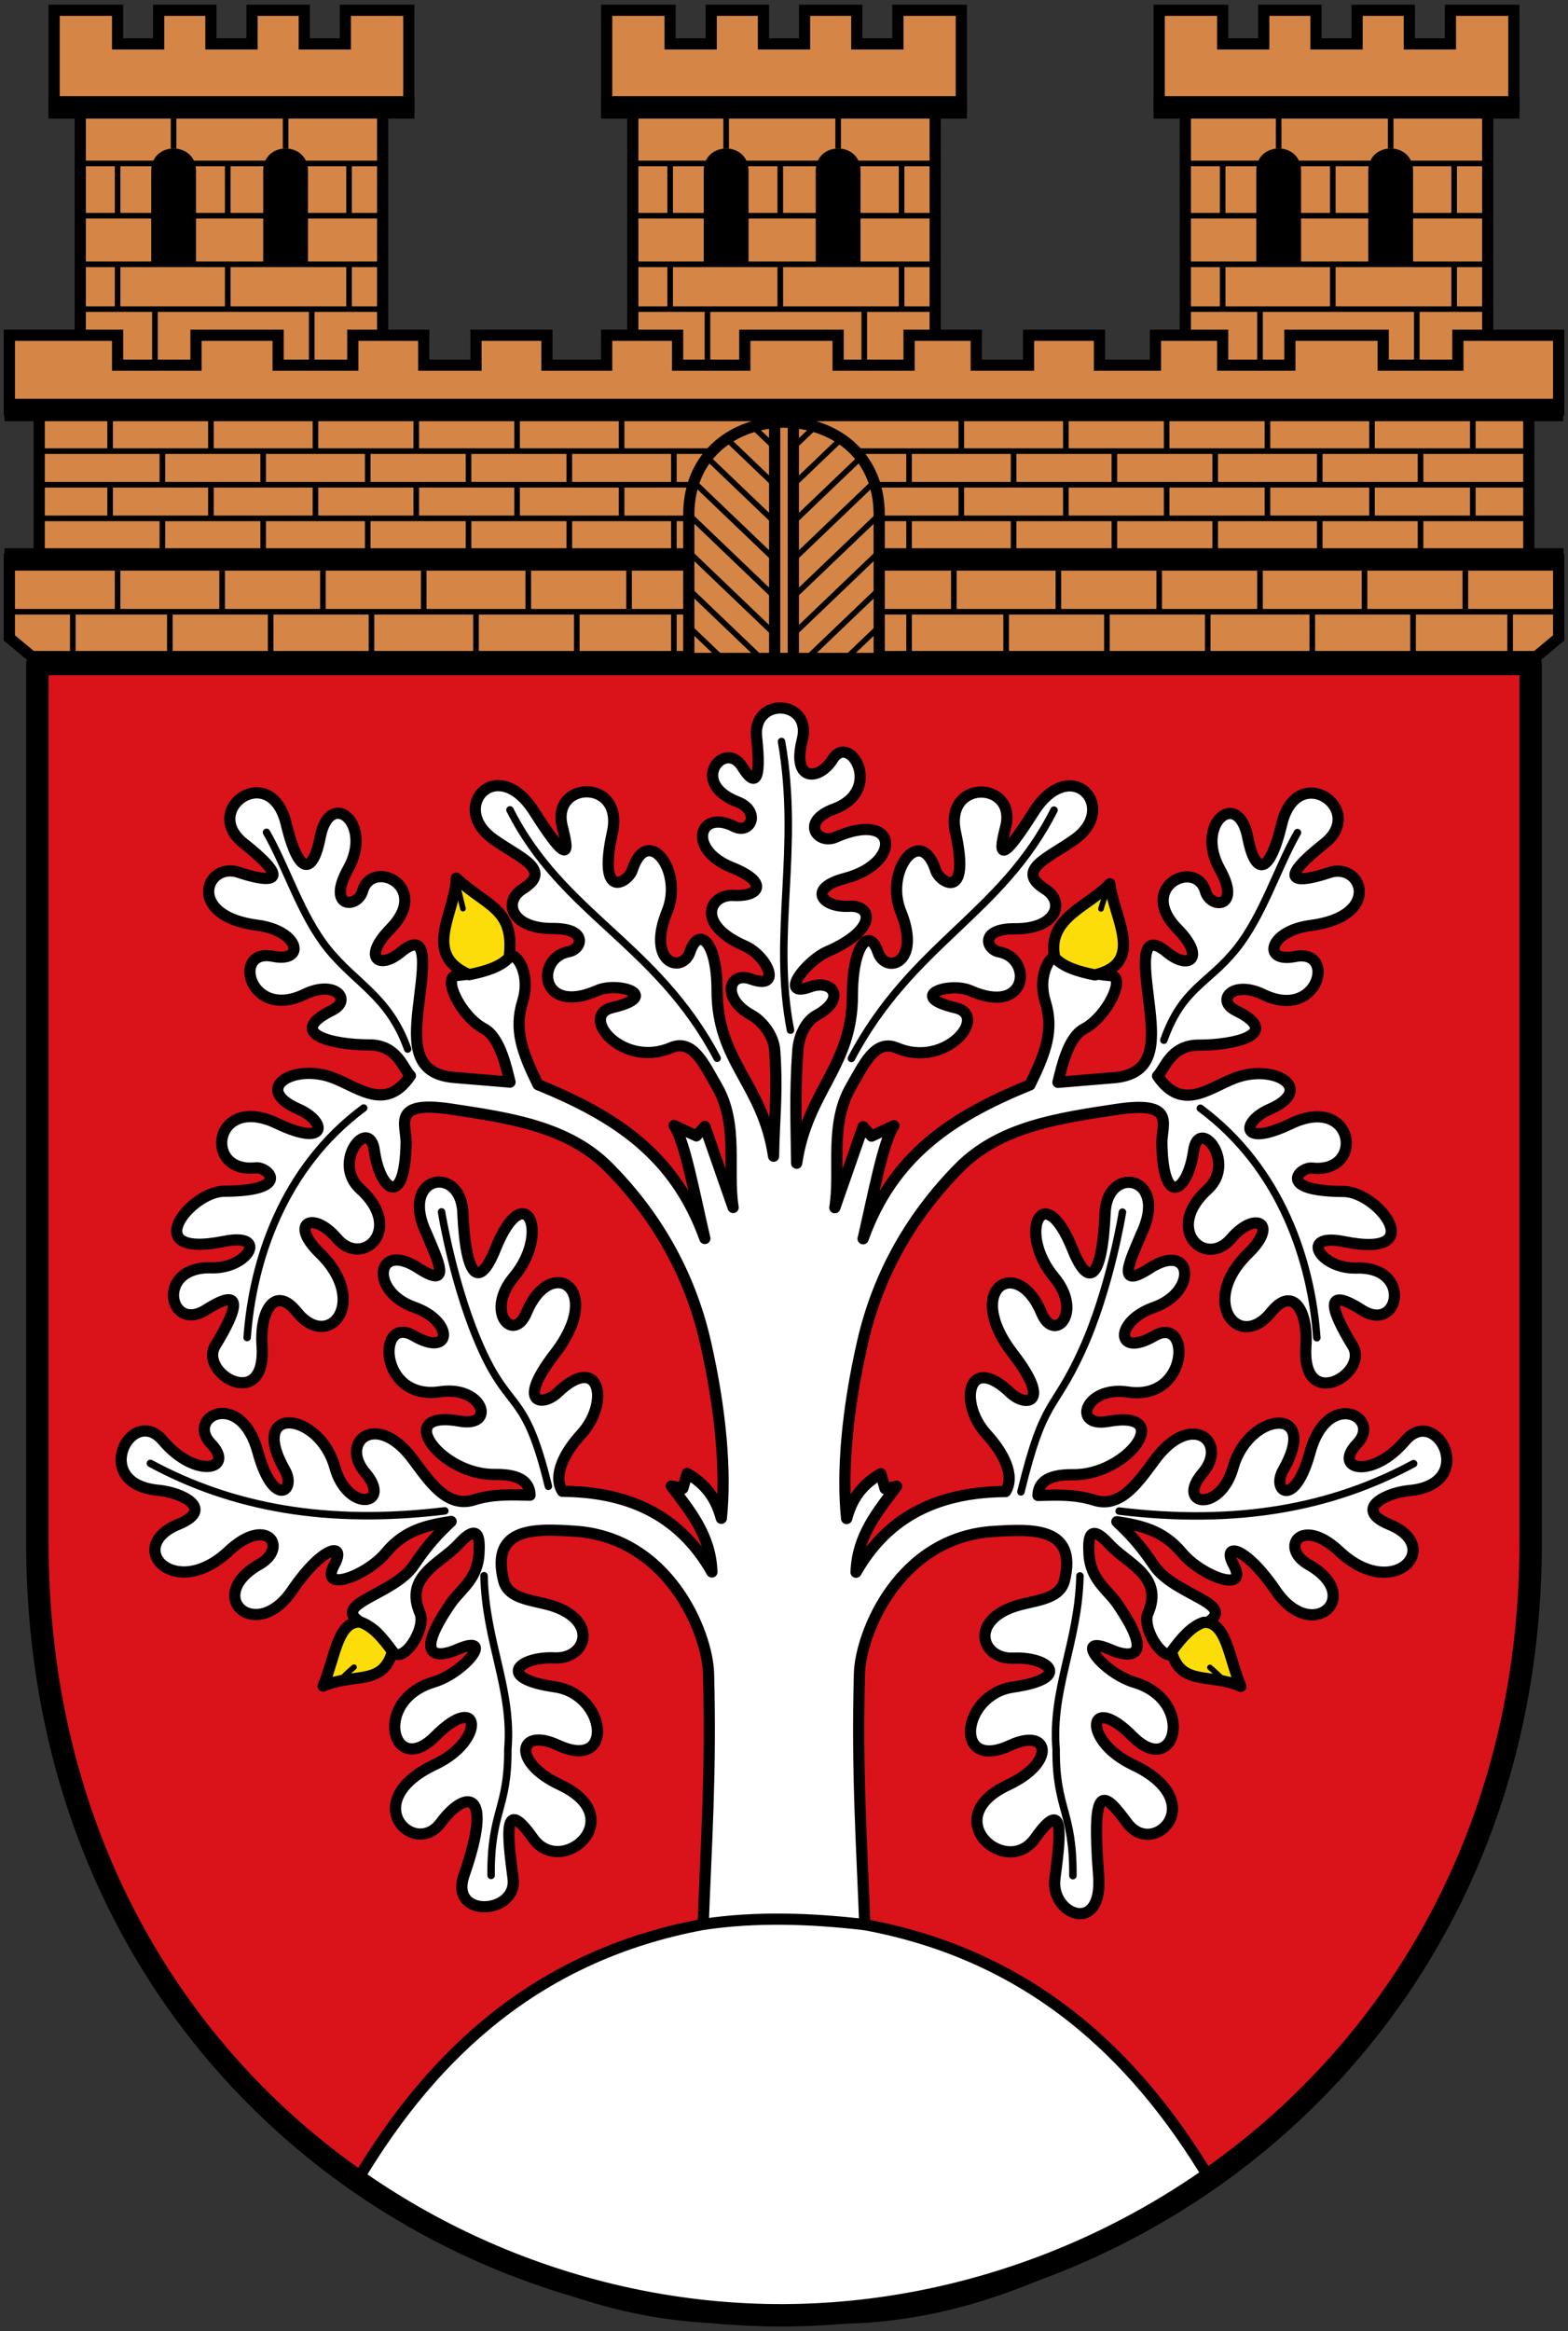 <?xml version="1.0" encoding="UTF-8"?>
<svg version="1.1" viewBox="0 0 420 624" xmlns="http://www.w3.org/2000/svg" xmlns:cc="http://creativecommons.org/ns#" xmlns:dc="http://purl.org/dc/elements/1.1/" xmlns:rdf="http://www.w3.org/1999/02/22-rdf-syntax-ns#" xmlns:xlink="http://www.w3.org/1999/xlink">
<rect x="0" y="0" width="420" height="624" fill="#333333" stroke="none"/>
<g transform="translate(-19 48.749)">
<path d="m234.5-37v-9h14v9h11v-9h17v26h-7v71h-81v-71h-7v-26h17v9h11v-9h14v9z" fill="#d58546" stroke="#000100" stroke-width="3"/>
<path d="m180-20h98" fill="none" stroke="#000" stroke-width="6"/>
<path d="m243.5-19v10m-30-10v10m14.5 4v14m32.5-14v14m0 13v12m-62-39v14m10 25v14m42-14v14m-22.5-26v12m-29.5-12v12m-10-39h81m-81 14h81m-81 13h81m-81 12h81" fill="none" stroke="#000" stroke-width="1.5"/>
<path d="m207.5 22h12v-25c0-8-12-8-12 0z"/>
<path d="m237.5 22h12v-25c0-8-12-8-12 0z"/>
<path d="m86.5-37v-9h14v9h11v-9h17v26h-7v71h-81v-71h-7v-26h17v9h11v-9h14v9z" fill="#d58546" stroke="#000100" stroke-width="3"/>
<path d="m32-20h98" fill="none" stroke="#000" stroke-width="6"/>
<path d="m95.5-19v10m-30-10v10m14.5 4v14m32.5-14v14m0 13v12m-62-39v14m10 25v14m42-14v14m-22.5-26v12m-29.5-12v12m-10-39h81m-81 14h81m-81 13h81m-81 12h81" fill="none" stroke="#000" stroke-width="1.5"/>
<path d="m59.5 22h12v-25c0-8-12-8-12 0z"/>
<path d="m89.5 22h12v-25c0-8-12-8-12 0z"/>
<path d="m382.5-37v-9h14v9h11v-9h17v26h-7v71h-81v-71h-7v-26h17v9h11v-9h14v9z" fill="#d58546" stroke="#000100" stroke-width="3"/>
<path d="m328-20h98" fill="none" stroke="#000" stroke-width="6"/>
<path d="m391.5-19v10m-30-10v10m14.5 4v14m32.5-14v14m0 13v12m-62-39v14m10 25v14m42-14v14m-22.5-26v12m-29.5-12v12m-10-39h81m-81 14h81m-81 13h81m-81 12h81" fill="none" stroke="#000" stroke-width="1.5"/>
<path d="m355.5 22h12v-25c0-8-12-8-12 0z"/>
<path d="m385.5 22h12v-25c0-8-12-8-12 0z"/>
<path d="m409.5 41v8h-20v-8h-25v8h-18v-8h-18v8h-15v-8h-19v8h-14v-8h-18v8h-19v-8h-25v8h-18v-8h-19v8h-16v-8h-19v8h-14v-8h-19v8h-20v-8h-22v8h-21v-8h-29v20h8v40h-8v21l6 5h403l6-5v-21h-8v-40h8v-20z" fill="#d58546" stroke="#000" stroke-width="3"/>
<path d="m20.2 61h417.5" fill="none" stroke="#000" stroke-width="6"/>
<path d="m437.8 101h-417.6" fill="none" stroke="#000" stroke-width="6"/>
<path d="m173.5 126v-11m-27 11v-11m-28 11v-11m81 11v-11.017m-12-0.775v-10.208m-27 11v-11m-28 11v-11m-41 22v-11m-27 11v-11m-26 11v-11m67 0v-11m-27 11v-11m-28 11v-11m347 22v-11m-27 11v-11m-28 11v-11m81 11v-11.017m-12-0.775v-10.208m-27 11v-11m-28 11v-11m-41 22v-11m-27 11v-11m-26 11v-11m67 0v-11m-27 11v-11m-28 11v-11m125-5v-9m-27 9v-9m-28 9v-9m55-9v-9m-27 9v-9m-28 9v-9m69 18v-9m-27 9v-9m-28 9v-9m55-9v-9m-27 9v-9m-28 9v-9m-41 36v-9m-27 9v-9m-28 9v-9m55-9v-9m-27 9v-9m-28 9v-9m69 18v-9m-27 9v-9m-28 9v-9m55-9v-9m-27 9v-9m-28 9v-9m-214 36v-9m27 9v-9m28 9v-9m-55-9v-9m27 9v-9m28 9v-9m-69 18v-9m27 9v-9m28 9v-9m-55-9v-9m27 9v-9m28 9v-9m41 36v-9m27 9v-9m28 9v-9m-55-9v-9m27 9v-9m28 9v-9m-69 18v-9m27 9v-9m28 9v-9m-55-9v-9m27 9v-9m28 9v-9m-156 9h399m-399 9h399m-407 34h415m-407-25h399" fill="none" stroke="#000" stroke-width="1.5"/>
<g transform="translate(1.5,-2)">
<path d="m202 131v-40c0-33 51-33 51 0v40" fill="#d58546"/>
<path d="m230 66v64m-5-64v64m-23 1v-40c0-33 51-33 51 0v40" fill="none" stroke="#000" stroke-width="3"/>
<path d="m253 121-9.92 9.489m-7.246-63.069-5.834 5.58m12.803-2.247-12.803 12.247m17.865-7.088-17.865 17.088m23 8-23 22m23-12-19.989 19.12m18.573-47.765-21.584 20.645m23-12-23 22m-28 8 9.92 9.489m7.246-63.069 5.834 5.58m-12.803-2.247 12.803 12.247m-17.865-7.088 17.865 17.088m-23 8 23 22m-23-12 19.989 19.12m-18.573-47.765 21.584 20.645m-23-12 23 22" fill="none" stroke="#000" stroke-width="1.5"/>
</g>
<g transform="translate(4)">
<path d="m25 129h400v235c0 128.1-100.32 206.59-200 207-100.32 0.408-200-78.086-200-207z" color="#000000" fill="#da121a"/>
<path d="m225 571c-44.015 4.649-79.845-13.984-114.03-36.568 20.316-33.938 48.549-59.93 92.383-68.072 0.779-21.296 2.153-40.412 1.43-67.214-0.292-10.826-10.663-36.518-36.038-38.04-9.736-0.584-22.485-1.466-18.877 13.157 1.367 5.539 8.944 5.224 14.139 7.199 11.28 4.289 7.776 13.952-0.474 13.567-9.274-0.432-16.183 5.403 0.133 7.76 13.825 1.997 16.158 22.742 0.74 15.59-10.56-4.899-12.502 4.498 0.635 10.632 19.02 8.881 0.356 25.095-7.298 14.26-8.02-11.353-6.874-1.148-5.316 10.776 1.268 9.701-17.191 10.839-13.128-0.844 8.21-23.606 0.173-22.739-6.258-14.029-7.033 9.524-22.473-5.745-1.514-15.618 13.691-6.449 12.294-19.876 0.035-7.535-11.363 11.439-17.046-9.482-0.48-14.491 8.682-2.625 16.893-13.41 6.137-8.653-3.378 1.494-12.657 3.827-1.485-12.432 2.599-3.783 7.272-6.452 7.569-13.486 0.119-2.829 0.474-8.892-5.449-2.421-4.827 5.274-14.643 8.554-10.366 18.485 1.788 4.152-4.59 14.045-7.373 10.285-5.525-7.463-6.029-6.215-8.644-7.876-7.843-4.98 9.052-7.283 14.37-15.173 4.003-5.939 6.813-8.727 9.996-11.747-6.352 0.968-12.421 2.263-17.433 8.315-5.17 6.243-18.09 11.065-13.833 3.23 3.297-6.069-2.99-5.314-11.337 6.934-9.749 14.305-23.782 1.503-8.748-7.003 7.909-4.475 2.029-13.174-8.211-3.565-14.533 13.638-28.084-1.137-13.527-7.136 10.075-4.152 0.85-8.563-5.247-9.112-18.608-1.675-7.254-23.223 1.144-13.296 8.773 10.371 19.562 7.755 12.85 0.774-6.83-7.104 7.925-14.847 12.585 2.288 4.138 15.216 10.424 10.413 7.228 4.813-10.083-17.669 9.186-15.739 13.365-0.809 3.484 12.446 15.582 10.195 8.19 1.549-7.015-8.206 2.864-16.766 12.64-3.739 4.348 5.793 9.134 13.269 16.352 11.007 5.286-1.656 10.077-1.394 15.116-1.283-0.1-3.149-2.151-5.649-9.43-5.547-14.631 0.206-27.581-17.526-9.389-14.272 9.861 1.764 6.274-9.595-5.24-7.864-16.629 2.5-17.017-20.763-7.142-15.018 10.405 6.053 10.917-3.835 0.133-7.633-12.009-4.229-10.263-17.857 1.155-10.451 9.499 6.16 4.822-2.882 2.283-9.067-7.68-15.766 9.045-18.831 9.626-5.894 0.829 18.459 4.549 20.258 8.736 9.829 7.82-19.478 14.948-4.535 4.917 7.5-7.851 9.42-0.058 17.865 3.397 9.563 6.517-15.658 21.134-6.52 7.575 11.001-10.533 13.611-3.245 14.23 0.803 10.36 11.299-10.802 14.042 2.675 6.298 11.146-4.387 4.799-7.724 10.93-5.056 15.306 17.007 0.128 31.116 5.859 40.048 21.598-0.333-9.865-5.853-16.271-10.869-23.014l3.097 0.641 1.144-4.004c3.902 2.302 7.389 5.434 9.152 12.013 1.314-12.399-0.117-29.066-4.276-47.242-4.3-18.79-13.591-34.241-25.874-46.67-10.901-11.031-26.681-13.275-42.128-15.612-16.22-2.455-12.057 4.04-12.152 9.083-0.331 17.734-6.983 12.86-8.505 2.017-1.337-9.519-11.729 3.121-3.739 10.331 11.813 10.659 0.588 21.228-6.292 13.157-6.427-7.54-12.929-4.143-4.611 3.935 13.424 13.036 2.459 26.436-6.125 15.751-5.832-7.259-9.952-0.341-9.314 9.048 1.228 18.063-17.062 7.366-12.521-0.035 6.003-9.784 7.821-16.158-2.49-9.586-9.969 6.354-13.7-11.705 1.479-11.238 9.726 0.299 15.581-9.53 3.334-7.067-23.248 4.676-9.143-13.387 0.092-13.428 18.409-0.082 11.701-6.616 8.419-6.258-14.29 1.56-11.371-20.039 5.72-11.88 13.677 6.529 13.365-0.509 5.686-3.865-11.887-5.196-2.284-11.648 7.673-8.887 7.555 2.095 15.237 10.401 22.344-0.035-1.921-1.754-3.42-8.279-11.071-8.245-9.211 0.041-22.833-2.89-9.863-9.285 5.437-2.681 0.812-8.234-7.367-4.27-14.868 7.207-19.753-12.394-8.546-10.164 8.962 1.784 7.132-6.853-4.172-8.309-19.288-2.484-13.792-17.146-4.911-14.139 6.272 2.123 16.284 4.138 1.242-7.8-11.623-9.225 7.577-22.46 11.504-4.842 3.455 14.053 7.165 12.831 9.02 3.23 2.57-13.3 14.313-3.727 7.5 8.442-5.976 10.673 2.508 10.696 3.837 5.986 2.512-8.904 18.577-1.242 7.442 10.1-7.579 7.721-3.064 11.103 2.86 6.188 8.225-6.824 5.573 6.211 4.576 15.445-0.999 9.251-1.028 17.251 9.655 18.138l14.977 1.242c-0.962-3.836-2.671-12.032-6.968-14.301-6.238-3.292-11.249-13.865-7.367-14.231 5.046-0.476 10.198-1.428 14.197-5.05 1.639-1.485 5.849 4.495 3.536 11.915-2.394 7.679-0.11 13.758 4.102 22.344 21.096 8.595 36.667 18.936 44.688 41.186-2.838-12.188-5.438-26.231-8.245-30.248l5.97 2.776 2.276-2.51 7.569 21.674c-1.614-10.106 1.544-22.195-4.305-32.34-3.579-6.209-6.497-12.909-12.388-10.401-12.996 5.533-24.731-8.621-15.641-10.765 13.41-3.162 1.562-7.031-4.004-4.576-15.506 6.84-16.773-8.714-7.639-10.401 3.475-0.642 5.299-6.271-4.374-6.188-10.892 0.093-13.573-7.096-7.939-10.632 8.251-5.178-1.208-8.395-8.078-13.394-11.816-8.598 1.209-22.861 11.106-7.228 11.402 18.01 8.329 7.44 7.465 3.831-2.922-12.203 16.642-12.806 13.463 1.681-4.109 18.73 4.3 13.279 5.31 10.129 4.037-12.584 13.785 0.162 9.361 11.007-5.694 13.958 4.071 16.936 6.125 10.834 2.306-6.853 7.22-3.031 7.234 10.36 0.02 19.184 12.219 24.8 15.139 44.353 0.099-9.426 1.138-16.524 0.306-28.336-0.283-4.025-3.39-7.897-6.277-9.469-8.054-4.387-6.13-11.788-0.085-9.61 8.652 3.117 4.333-6.26-1.612-8.846-13.326-5.797-9.508-13.886-3.097-13.533 7.085 0.39 9.528-3.52-0.37-7.465-12.227-4.873-8.836-15.772 0.537-11.007 4.594 2.335 7.189-4.161 0.977-6.558-13.371-5.16-3.372-16.837 1.214-9.424 3.432 5.547 5.144 4.039 3.865-7.904-1.172-10.948 14.962-10.114 12.234 0.672-2.945 11.645 4.681 10.822 8.113 5.275 4.586-7.413 13.852 8.31 0.404 13.267-9.246 3.409-4.349 9.639 0.37 7.569 16.856-7.393 18.022 6.943 2.56 11.007-10.305 2.709-6.039 7.855 1.046 7.465 6.411-0.353 7.6 6.32-5.726 12.117-5.945 2.586-13.298 12.57-4.646 9.453 6.046-2.178 9.79 3.2 1.736 7.588-2.887 1.572-4.78 5.444-5.064 9.469-0.832 11.812-0.399 20.73-0.3 30.156 2.919-19.553 14.916-25.776 14.936-44.96 0.014-13.391 4.524-18.426 6.83-11.574 2.054 6.103 11.819 3.124 6.125-10.834-4.424-10.845 5.324-23.591 9.361-11.007 1.01 3.15 9.419 8.601 5.31-10.129-3.178-14.487 16.385-13.885 13.463-1.681-0.864 3.609-3.936 14.179 7.465-3.831 9.897-15.633 22.922-1.369 11.106 7.228-6.87 4.998-16.329 8.216-8.078 13.394 5.634 3.535 2.953 10.724-7.939 10.632-9.673-0.082-7.849 5.547-4.374 6.188 9.134 1.686 7.868 17.24-7.639 10.401-5.566-2.455-17.414 1.414-4.004 4.576 9.09 2.143-2.645 16.298-15.641 10.765-5.891-2.508-8.809 4.192-12.388 10.401-5.849 10.145-2.691 22.234-4.305 32.34l7.569-21.674 2.276 2.51 5.97-2.776c-2.808 4.017-5.408 18.06-8.245 30.248 8.021-22.251 23.592-32.592 44.688-41.186 4.213-8.586 6.497-14.665 4.102-22.344-2.313-7.42 1.897-13.4 3.536-11.915 3.998 3.622 9.151 4.574 14.197 5.05 3.882 0.366-1.129 10.939-7.367 14.231-4.298 2.268-6.006 10.465-6.968 14.301l14.977-1.242c10.683-0.886 10.654-8.887 9.655-18.138-0.997-9.234-3.649-22.268 4.576-15.445 5.925 4.915 10.439 1.532 2.86-6.188-11.135-11.343 4.93-19.004 7.442-10.1 1.329 4.71 9.812 4.687 3.837-5.986-6.813-12.168 4.93-21.742 7.5-8.442 1.855 9.601 5.564 10.824 9.02-3.23 3.927-17.618 23.127-4.383 11.504 4.842-15.042 11.938-5.03 9.924 1.242 7.8 8.881-3.006 14.377 11.655-4.911 14.139-11.304 1.456-13.134 10.092-4.172 8.309 11.207-2.23 6.323 17.371-8.546 10.164-8.179-3.964-12.804 1.589-7.367 4.27 12.97 6.396-0.652 9.326-9.863 9.285-7.651-0.034-9.15 6.492-11.071 8.245 7.106 10.436 14.789 2.13 22.344 0.035 9.958-2.761 19.56 3.691 7.673 8.887-7.679 3.357-7.991 10.394 5.686 3.865 17.091-8.159 20.01 13.44 5.72 11.88-3.282-0.358-9.991 6.176 8.419 6.258 9.235 0.041 23.341 18.105 0.092 13.428-12.247-2.463-6.392 7.366 3.334 7.067 15.179-0.467 11.448 17.593 1.479 11.238-10.311-6.572-8.494-0.198-2.49 9.586 4.541 7.401-13.749 18.098-12.521 0.035 0.638-9.39-3.482-16.308-9.314-9.048-8.584 10.685-19.549-2.715-6.125-15.751 8.318-8.077 1.816-11.475-4.611-3.935-6.88 8.071-18.105-2.498-6.292-13.157 7.99-7.21-2.402-19.851-3.739-10.331-1.523 10.843-8.174 15.718-8.505-2.017-0.094-5.044 4.069-11.538-12.152-9.083-15.447 2.338-31.227 4.582-42.128 15.612-12.283 12.429-21.575 27.88-25.874 46.67-4.159 18.176-5.59 34.842-4.276 47.242 1.764-6.578 5.251-9.711 9.152-12.013l1.144 4.004 3.097-0.641c-5.016 6.743-10.536 13.149-10.869 23.014 8.932-15.739 23.041-21.471 40.048-21.598 2.668-4.377-0.669-10.507-5.056-15.306-7.744-8.472-5.001-21.948 6.298-11.146 4.048 3.87 11.336 3.251 0.803-10.36-13.559-17.521 1.058-26.66 7.575-11.001 3.455 8.302 11.249-0.143 3.397-9.563-10.031-12.035-2.903-26.978 4.917-7.5 4.187 10.429 7.907 8.63 8.736-9.829 0.581-12.937 17.307-9.872 9.626 5.894-2.54 6.185-7.216 15.227 2.283 9.067 11.419-7.405 13.164 6.222 1.155 10.451-10.784 3.798-10.272 13.686 0.133 7.633 9.875-5.745 9.487 17.518-7.142 15.018-11.514-1.731-15.102 9.628-5.24 7.864 18.192-3.254 5.242 14.478-9.389 14.272-7.279-0.103-9.33 2.397-9.43 5.547 5.039-0.111 9.83-0.374 15.116 1.283 7.218 2.262 12.004-5.214 16.352-11.007 9.776-13.027 19.654-4.467 12.64 3.739-7.391 8.646 4.706 10.897 8.19-1.549 4.179-14.93 23.448-16.86 13.365 0.809-3.196 5.6 3.09 10.403 7.228-4.813 4.66-17.135 19.415-9.393 12.585-2.288-6.711 6.981 4.077 9.597 12.85-0.774 8.398-9.928 19.752 11.62 1.144 13.296-6.096 0.549-15.321 4.96-5.246 9.112 14.558 5.999 1.006 20.774-13.527 7.136-10.239-9.609-16.12-0.91-8.211 3.565 15.034 8.506 1.001 21.308-8.748 7.003-8.347-12.247-14.634-13.002-11.337-6.934 4.257 7.835-8.663 3.013-13.833-3.23-5.012-6.052-11.081-7.347-17.433-8.315 3.183 3.02 5.993 5.808 9.996 11.747 5.318 7.891 22.213 10.193 14.37 15.173-2.615 1.661-3.119 0.412-8.644 7.876-2.784 3.76-9.161-6.133-7.373-10.285 4.277-9.93-5.539-13.211-10.366-18.485-5.922-6.471-5.568-0.408-5.449 2.421 0.297 7.034 4.97 9.703 7.569 13.486 11.172 16.259 1.893 13.926-1.485 12.432-10.756-4.757-2.545 6.028 6.137 8.653 16.567 5.009 10.883 25.93-0.48 14.491-12.259-12.341-13.656 1.086 0.035 7.535 20.959 9.873 5.519 25.143-1.514 15.618-6.431-8.71-9.616-11.123-7.673 14.029 1.253 16.224-12.98 10.545-11.712 0.844 1.558-11.924 2.704-22.129-5.316-10.776-7.654 10.835-26.317-5.38-7.298-14.26 13.137-6.134 11.195-15.53 0.635-10.632-15.419 7.152-13.085-13.593 0.74-15.59 16.316-2.357 9.407-8.192 0.133-7.76-8.25 0.384-11.754-9.278-0.474-13.567 5.195-1.976 12.772-1.66 14.139-7.199 3.608-14.623-9.141-13.741-18.877-13.157-25.375 1.522-35.746 27.215-36.038 38.04-0.723 26.802 0.651 45.918 1.43 67.214 43.835 8.142 72.068 34.134 92.383 68.072-34.181 22.584-70.011 41.217-114.03 36.568" fill="#fff" stroke="#000" stroke-linecap="round" stroke-linejoin="round" stroke-width="3"/>
<g stroke="#000" stroke-linecap="round" stroke-linejoin="round">
<path d="m111.48 385.43c-6.136-0.253-6.722 9.62-9.941 17.147 8.478-3.623 15.993 0.034 18.585-9.271-2.665-3.705-5.444-6.846-8.644-7.876z" fill="#fcdd09" stroke-width="3"/>
<path d="m105.9 401.23c1.468-1.558 2.723-2.691 3.923-3.714" fill="none" stroke-width="1.5"/>
<path d="m337.43 385.5c6.136-0.253 6.722 9.62 9.941 17.147-8.478-3.623-15.993 0.034-18.585-9.271 2.665-3.705 5.444-6.846 8.644-7.876z" fill="#fcdd09" stroke-width="3"/>
<path d="m343.01 401.3c-1.468-1.558-2.723-2.691-3.923-3.714" fill="none" stroke-width="1.5"/>
</g>
<g transform="rotate(114.4 188.76 309.34)" stroke="#000" stroke-linecap="round" stroke-linejoin="round">
<path d="m111.48 385.43c-12.62 4.006-9.862 10.865-13.458 21.667 8.478-3.623 22.376 0.111 22.102-13.792-2.665-3.705-5.444-6.846-8.644-7.876z" fill="#fcdd09" stroke-width="3"/>
<path d="m99.478 406.4c1.468-1.558 4.025-3.281 5.225-4.305" fill="none" stroke-width="1.5"/>
<path d="m51.169 252.32c-8.792 6.471-16.318-2.723-24.101-5.258 8.039-4.92 15.326-17.502 23.87-6.433 1.032 4.446 1.565 8.605 0.232 11.691z" fill="#fcdd09" stroke-width="3"/>
<path d="m28.792 246.95c2.139-0.078 3.818-0.276 5.378-0.505" fill="none" stroke-width="1.5"/>
</g>
<path d="m304.27 373.09c-0.379 17.657-7.719 30.356-6.376 46.424-0.103 16.068 4.611 16.475 4.492 33.805m12.383-97.587c31.613 3.824 56.966-0.887 78.871-12.703m-105.18 7.555c6.252-25.649 8.618-20.929 16.307-37.725 7.613-16.629 10.885-37.148 10.885-37.148m-72.605-41.14c16.278-30.811 40.094-38.382 54.28-66.466m39.184 79.799c21.754 16.125 29.757 41.114 31.211 61.43m-5.183-135.22c-5.307 9.208-9.237 22.283-16.451 31.226-7.551 9.361-14.353 10.295-19.345 24.351m-182.09 143.34c0.379 17.657 7.719 30.356 6.376 46.424 0.103 16.068-4.611 16.475-4.492 33.805m-12.383-97.587c-31.613 3.824-56.966-0.887-78.871-12.703m106.61 6.125c-6.252-25.649-10.048-19.499-17.737-36.295-7.613-16.629-10.885-37.148-10.885-37.148m73.819-41.14c-16.278-30.811-41.308-38.382-55.493-66.466m-39.184 79.799c-21.754 16.125-29.757 41.114-31.211 61.43m5.183-135.22c5.307 9.208 9.237 22.283 16.451 31.226 7.551 9.361 16.367 12.722 21.359 26.778m102.54-5.056c-5.019-25.619 2.649-48.45-2.398-77.271" fill="none" stroke="#000" stroke-linecap="round" stroke-linejoin="round" stroke-width="2"/>
<path d="m203.36 466.36c14.006-2.1 28.525-1.637 43.291 0.066" fill="none" stroke="#000" stroke-width="3"/>
<path d="m25 129h400v235c0 128.1-100.32 206.59-200 207-100.32 0.408-200-78.086-200-207z" color="#000000" fill="none" stroke="#000" stroke-linecap="round" stroke-linejoin="round" stroke-width="6"/>
</g>
</g>
</svg>
